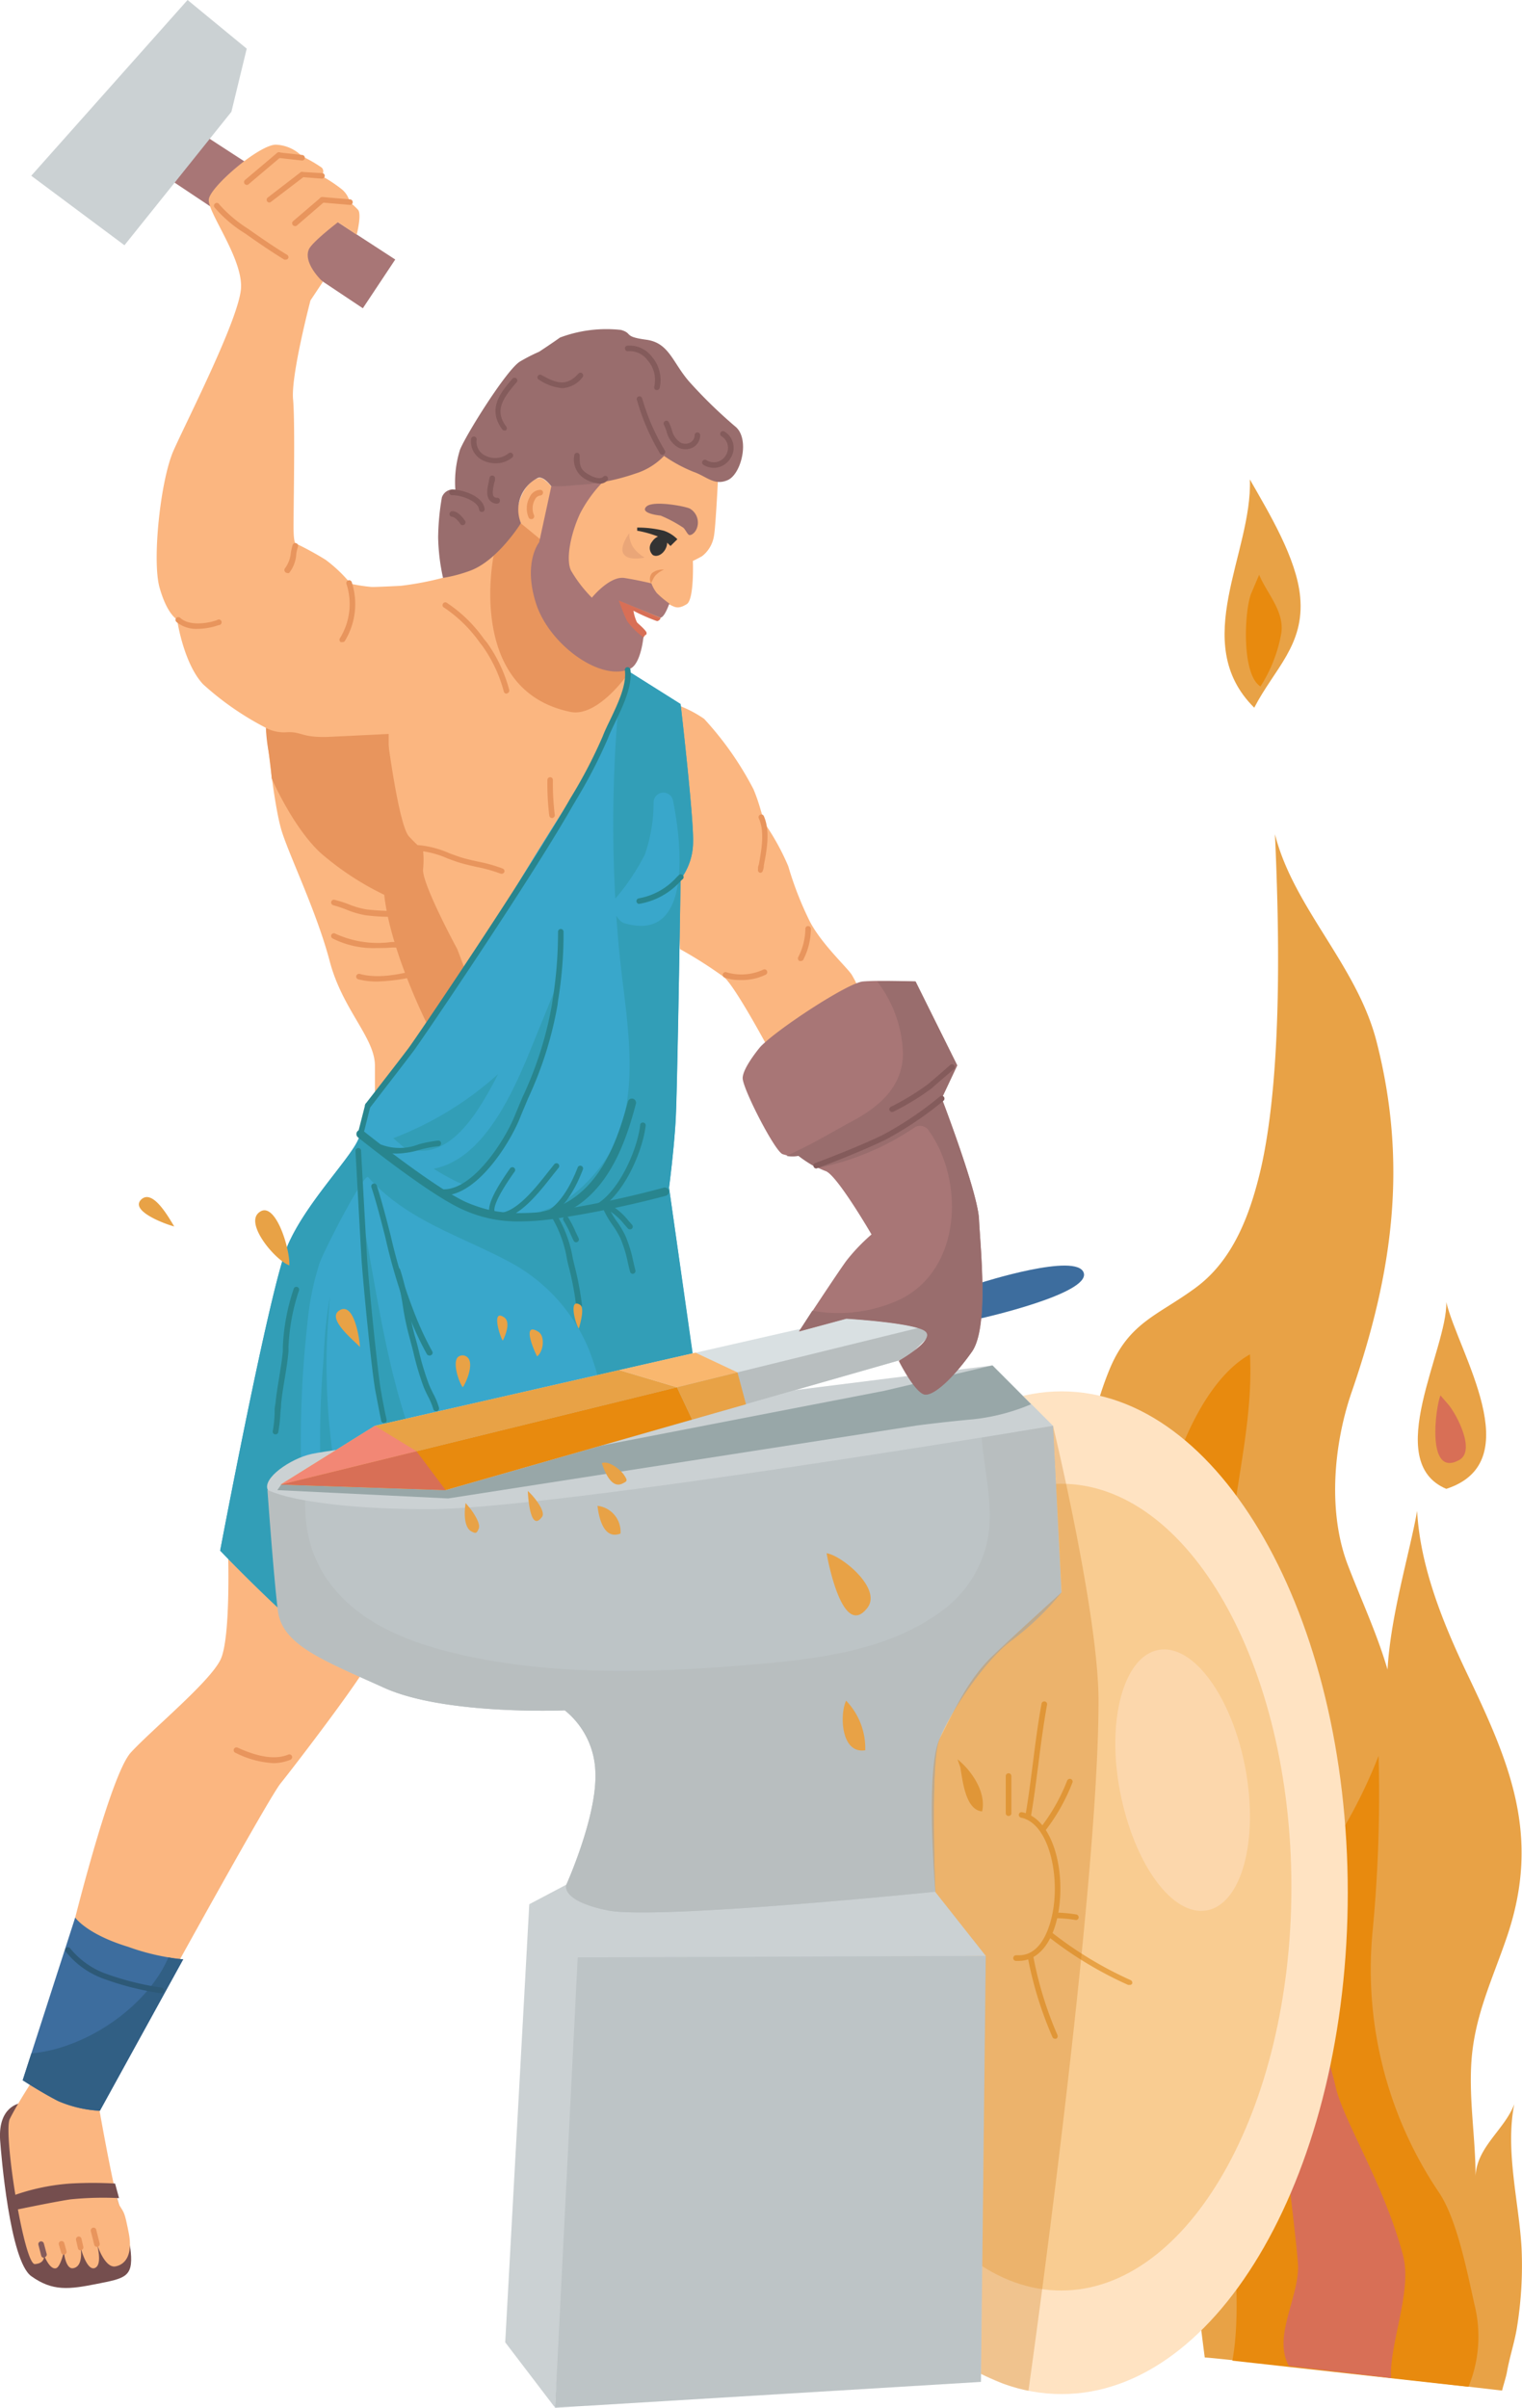 <svg xmlns="http://www.w3.org/2000/svg" viewBox="0 0 146.14 231.11"><defs><style>.cls-1{fill:#e8a246}.cls-2{fill:#e88a0e}.cls-3{fill:#d86f56}.cls-5{fill:#f9cc91}.cls-6{fill:#3d6d9e}.cls-7{fill:#754e4e}.cls-8{fill:#a87676}.cls-9{fill:#fbb680}.cls-10{fill:#cbd1d3}.cls-13{fill:#e8955d}.cls-14{fill:#996d6d}.cls-15{fill:#333}.cls-17{fill:#329eb7}.cls-19{fill:#b8bebf}.cls-23{fill:#28858e}.cls-25{fill:#845b5b}</style></defs><g id="Слой_2" data-name="Слой 2"><g id="Layer_1" data-name="Layer 1"><path class="cls-1" d="M146.1 215.84c-.23-4.38-1.6-9.4-.7-13.87-.94 2.46-3.58 4.09-3.72 6.89 0-3.57-.62-7.13-.41-10.77.26-4.51 2-8 3.43-12.2 3.28-9.67.3-16.6-3.83-25.24-2.3-4.82-4.51-10.25-4.8-15.62-.72 4.07-2.55 10-2.84 15.23-1-3.42-2.54-6.73-3.76-9.9-2-5.08-1.44-11.61.29-16.67 4-11.56 5.42-22 2.41-33.73-1.88-7.32-7.95-12.79-9.75-19.88.33 7.48.84 22.34-1.33 32-1 4.32-2.6 8.79-6.24 11.49s-6.44 3.31-8.33 7.91c-3.31 8.1-2.71 16.44-1.48 24.91 1.81 12.52 4.16 25 6.43 37.43 1.94 10.66 2.79 21.7 4.21 32.47.4-.07 28.55 3.17 28.55 3.17.09-.42.36-1.22.46-1.75.26-1.5.78-3 1-4.52a37 37 0 0 0 .41-7.35"/><path class="cls-1" d="M138.87 142.91c8-2.59 1.16-13.09 0-17.92.13 4.46-6.22 15.3 0 17.92m-18.44-74.98c1.93-3.73 4.84-6 4.41-10.64-.34-3.7-3-8.06-4.83-11.27.26 7.07-5.87 15.67.42 21.91"/><path class="cls-2" d="M141 229.1a12.63 12.63 0 0 0 .58-7.88c-.73-3.27-1.71-8.29-3.45-10.83a38.24 38.24 0 0 1-6.35-24.86 138 138 0 0 0 .59-17 48.5 48.5 0 0 1-5.56 10.34c-1.27-4.65-5-8.51-6.22-13.09-1.07-3.83-2.51-8.5-2.66-12.52-.3-7.72 2.5-15.46 2.09-23.26-5.27 2.95-8.36 12.73-9 18.3a79.7 79.7 0 0 0 1.18 23.17 381 381 0 0 1 5.85 39.43c.46 4.61 1.13 11.11.28 15.69Z"/><path class="cls-3" d="M133.57 228.26c-.2-3.28 2.07-8.32 1.14-11.81-1.87-7-5.88-13.14-6.5-16.3-.36-1.79-6-20.77-7.41-21.79-.83 2.22 3.84 36.74 3.84 39.23 0 3.14-2.42 6.7-.89 9.51Zm5.51-93.43c.77.92 2.67 4.46 1 5.33-3.17 1.7-2.22-5.19-1.77-6.22Z"/><path class="cls-2" d="M120.9 55.17c.77 1.84 2.43 3.49 2.13 5.6a14 14 0 0 1-2 5.12c-1.86-1.16-1.54-7.35-.89-8.93Z"/><path d="M129.41 181.67c0 26.58-12.3 48.13-27.48 48.13s-27.47-21.55-27.47-48.13 12.3-48.12 27.47-48.12 27.48 21.55 27.48 48.12" style="fill:#ffe3c2"/><path class="cls-5" d="M124 181.14c0 21.38-9.9 38.72-22.11 38.72s-22.1-17.34-22.1-38.72 9.89-38.72 22.1-38.72S124 159.76 124 181.14"/><path class="cls-6" d="M94.21 126.54s10.48-2.35 9.85-4.36-9.85.94-9.85.94Z"/><path class="cls-7" d="M12.56 216.19c-.21-2.39-3.56-12-3.56-12l-7.12-2.29s-2.07.3-1.87 3.5C.1 206.71.94 217 3 218.48s3.64 1.27 6.31.74 3.47-.65 3.25-3.03"/><path class="cls-8" d="m20.05 13.27 17.9 11.64-3.11 4.68-18.09-12.07z"/><path class="cls-9" d="M49.51 49.8s-1.51 3.57-4.13 4.75a29.4 29.4 0 0 1-6.9 1.68s-2.27.12-2.81.11a16 16 0 0 1-2-.31 13.4 13.4 0 0 0-2.41-2.3 30 30 0 0 0-2.83-1.55s-.21.12-.24-1.24.17-10.32-.05-12.61 1.67-9.49 1.67-9.49L31 27.05s-1.91-1.74-1.35-3.1c.29-.7 2.8-2.62 2.8-2.62l1.8 1.2s.51-2 .12-2.4a6 6 0 0 0-.79-.72 2.2 2.2 0 0 0-.81-1.28 14 14 0 0 0-1.88-1.24s.33-.47 0-.8A13 13 0 0 0 29 15a3.73 3.73 0 0 0-2.48-1.11c-1.54-.07-6.32 4-6.47 5.24s3.26 5.63 3.09 8.53-5.2 12.71-6.47 15.57-2.08 10.58-1.35 13.17S17 59.46 17 59.46s.6 4.17 2.49 6.21a28 28 0 0 0 6.06 4.2s.7 7.44 1.53 10 3.36 7.76 4.58 12.4S36 99.61 36 102.29v5.24s14.23-21.45 18.56-26.65 5.9-16.36 5.9-16.36l-3.41-1.42L52.48 52Zm14.6 17.58a11.3 11.3 0 0 1 3.5 1.62 31 31 0 0 1 4.74 6.76c.69 1.65.76 2.54 1.21 3.47a23 23 0 0 1 2.13 3.92 32.3 32.3 0 0 0 2.08 5.32c1.11 2.12 3.49 4.32 4 5.07a12 12 0 0 1 .84 1.72l-8.93 5.19s-3.08-5.74-4.15-6.65a41 41 0 0 0-4.24-2.7Zm-42.23 80.84s.34 8.93-.71 11.09-6.59 6.71-8.61 8.91-5.73 17.4-5.73 17.4a25 25 0 0 0 4.65 3.38 27.4 27.4 0 0 0 4.64 1.17s9.69-17.6 10.83-19 8.5-11 8.5-11.84-13.57-11.11-13.57-11.11M3.42 199.25s-1.74 2.63-2.48 4.14c-.65 1.34 1.37 14 2.41 13.93s.87-.87.87-.87.54 1.44 1.16 1.27c.42-.11.75-1.58.75-1.58s.16 1.67.87 1.58c1.07-.14.74-2 .74-2s.58 2.28 1.36 1.98.21-2.29.21-2.29.74 2.34 1.79 2.13 1.65-1.27 1.25-3.27-.43-1.84-.87-2.57-1.92-9.09-1.92-9.09Z"/><path class="cls-6" d="M7.22 184.06s1.08 1.59 5.09 2.81a21.8 21.8 0 0 0 5.28 1.2l-8 14.54a11.6 11.6 0 0 1-4-.93c-1.6-.82-3.41-2-3.41-2Z"/><path class="cls-10" d="M3 16.87 18.01 0l5.68 4.67-1.47 6.06-10.27 12.81z"/><path d="M64.24 114s.47-3.57.63-6.49.48-23.11.48-23.11a6 6 0 0 0 1.2-3.61c.06-2.34-1.2-13.21-1.2-13.21l-4.89-3.08s-2.11 6.78-3.41 8.72-7.26 11.18-10.43 16.96-11.3 15.94-11.3 15.94a9.6 9.6 0 0 1-.94 3.3c-.88 1.94-5.12 6.21-6.8 10.23s-6.44 29.19-6.44 29.19 11.06 11.57 13.76 11.55 32.33-25.19 32.33-25.19Z" style="fill:#39a7cb"/><path class="cls-7" d="M11.05 209.59a38 38 0 0 0-4.29 0 20.5 20.5 0 0 0-5.94 1.32l.28 1.29s4-.84 5.66-1.09a31 31 0 0 1 4.67-.12Z"/><path d="M16.17 187.88c-2 4.67-7.8 8.73-13.16 9.22l-.83 2.57s1.81 1.19 3.41 2a11.6 11.6 0 0 0 4 .93l8-14.54a8 8 0 0 1-1.42-.18" style="fill:#315f84"/><path class="cls-13" d="M37.23 71s1.07 8.28 2.05 9.3a19 19 0 0 0 1.34 1.3 8.5 8.5 0 0 1 0 1.85c-.09 1.43 3.29 7.66 3.29 7.66l.83 2.19-3.63 5.2s-3.71-7.28-4.24-12.83.36-14.67.36-14.67"/><path class="cls-13" d="M31.79 70.72c-2.8.14-2.76-.49-4.17-.44a3.8 3.8 0 0 1-2.09-.41 17 17 0 0 0 .25 2.23c.22 1.25.31 2.62.31 2.62s2 4.65 4.68 7.14a27.5 27.5 0 0 0 6.55 4.23V70.45Z"/><path class="cls-9" d="M68.94 46s-2.66-4-6.88-5.15-9.14 5.84-9.14 5.84a2.9 2.9 0 0 0-.81-.74c-.55-.35-2 .69-2.36 2.69s2.11 3.56 2.11 3.56-.42 1.52-.65 2.87 0 2.57 3.12 6.51 6.11 2.35 6.6 1.66a1.76 1.76 0 0 0 .32-1.36s.22 0 .34-.3.1-.19.1-.19a1.3 1.3 0 0 1 .36-.52c.24-.2-.72-.8-1-1.29a2.5 2.5 0 0 1-.26-1 14 14 0 0 0 2.34.94c.31 0 1.08-1.53 1.08-1.53l.37.18c.31.14.63.27 1.36-.18s.59-4.15.59-4.15.42-.19.89-.46a3.06 3.06 0 0 0 1.13-1.92c.16-.78.39-5.46.39-5.46"/><path class="cls-13" d="M55.76 62.12 52.16 52 50 50.22s-.81 1.15-1.26 1.71a19 19 0 0 1-1.34 1.4s-2.68 12.92 7.36 15c2.71.57 5.68-3.84 5.68-3.84Z"/><path class="cls-3" d="m63.43 59.32-4.24-1.81s.51 1.17.86 2.05a4.75 4.75 0 0 0 1.68 1.7s.14-.22.19-.28.16 0 .16-.22-.72-.83-.91-1a4.3 4.3 0 0 1-.35-1.14 17 17 0 0 0 2.27 1 .42.42 0 0 0 .34-.3"/><path class="cls-8" d="M58.32 45.84a12.7 12.7 0 0 0-2.6 3.41c-.89 1.87-1.43 4.41-.89 5.52a13 13 0 0 0 2 2.6s1.71-2.12 3.14-1.89 2.58.52 2.58.52a3.4 3.4 0 0 0 .52.93 9.4 9.4 0 0 0 1.2 1s-.51 1.49-.91 1.34c-1-.41-3.95-1.63-3.95-1.63s.51 1.42.82 2a7.2 7.2 0 0 0 1.55 1.53s-.24 2.51-1.24 3c-2.79 1.36-7.8-2.28-9.07-6.24s.3-5.88.3-5.88l1.18-5.43Z"/><path class="cls-13" d="M62.62 55a.85.85 0 0 0-.1 1 4.3 4.3 0 0 1 .33-.66 2.3 2.3 0 0 1 .91-.66 1.6 1.6 0 0 0-1.14.32"/><path class="cls-14" d="M66.26 48.83c-.4-.23-3.57-.83-4.2-.2s1.14.84 1.37.86a12.6 12.6 0 0 1 2.19 1.17c.22.22.38.62.55.69s.72-.21.83-1a1.56 1.56 0 0 0-.74-1.52"/><path class="cls-15" d="m64.38 52.41.66-.65a3.3 3.3 0 0 0-1.31-.82 10.3 10.3 0 0 0-2.55-.3v.3a10.6 10.6 0 0 1 2.32.69 7.6 7.6 0 0 1 .88.78"/><path class="cls-15" d="M62.61 52a.92.92 0 0 0 .07 1.27c.35.22.87 0 1.17-.49s.27-1.06-.07-1.27-.87.03-1.17.49"/><path d="M61 52.79a2.34 2.34 0 0 1-.58-1.6s-1 1.31-.53 2 2 .33 2 .33a4 4 0 0 1-.89-.73" style="fill:#eaa678"/><path class="cls-17" d="M37.76 109.25c.49.43 1 .86 1.5 1.26a1 1 0 0 1 .62-.1c2.83.45 5-2.29 6.32-4.4a33 33 0 0 0 1.62-2.91 32 32 0 0 1-10.06 6.15"/><path class="cls-17" d="M44.87 113.53c4.48-3.37 6.51-9 7.73-14.25.4-1.67.71-3.36 1-5.06l-2.19 5.39c-1.73 4.24-4.59 11.59-9.77 12.57a22 22 0 0 0 2.36 1.31l.62.27a1.2 1.2 0 0 1 .25-.23m-5 25.3c-2.7-7.05-3.66-14.58-5.07-22 .5 12.92 1.74 26.77 9.83 36.87 1.11-.87 2.27-1.78 3.44-2.72a31.5 31.5 0 0 1-8.2-12.15m-8.79-8.54a92 92 0 0 0-.27 11.64 47.7 47.7 0 0 0 5.25 18c.55-.3 1.23-.75 2-1.3-3.37-5.14-5-11.45-5.88-17.47a64 64 0 0 1-.83-10.25c0-2.14.16-4.28.32-6.41a43 43 0 0 0-.59 5.79"/><path class="cls-17" d="M64.24 114s.47-3.57.64-6.49.47-23.11.47-23.11a6 6 0 0 0 1.2-3.61c.06-2.34-1.2-13.21-1.2-13.21l-4.89-3.08S60 66 59.38 67.75a130 130 0 0 0-.3 18.5A21 21 0 0 0 61.93 82a15.5 15.5 0 0 0 .83-5 .94.94 0 0 1 1.84-.25c.78 3.71 2.1 13.94-4.72 11.84-.35-.11-.67-.66-.7-.68q.15 2.25.39 4.47c.67 6.25 2.29 14-1.82 19.48-1.65 2.14-3.85 4.14-6.65 4.6a12.64 12.64 0 0 1-7.41-1.08 31 31 0 0 1-9.07-6.52c-.07.18-.15.37-.24.56-.88 1.94-5.12 6.21-6.8 10.23s-6.44 29.19-6.44 29.19 9.36 9.79 13 11.34a47.15 47.15 0 0 1-5.24-20.08 101 101 0 0 1 .61-13 26.7 26.7 0 0 1 1.18-5.87c.42-1.19 4.26-8.7 4.66-8.24 3.7 4.17 8.86 5.61 13.61 8.16a16.77 16.77 0 0 1 7.6 8.42 34.4 34.4 0 0 1 2.22 12.77c4.85-4 8.49-7.12 8.49-7.12Z"/><path class="cls-10" d="m55.16 180.49-4.34 2.29 4.65 5.27 39.19-.31-5.63-7.12-31.62 1.85zm40.16-49.43s-61.39 7.61-65.4 8.5c-2 .43-4.81 2.35-4.19 3.49 3 5.65 18.9 2.25 25.85 1.89s49.53-8.08 49.53-8.08Z"/><path class="cls-10" d="m53.3 231.11-4.79-6.28 2.31-42.05 5.15 5.1z"/><path d="m55.47 187.88 39.19-.14-.47 40.89-40.89 2.48zm45.64-51.02s-47.93 8-59.89 8-15.49-1.82-15.49-1.82.59 8.27 1 11.57S31 159.34 36.87 162s17.36 2.17 17.36 2.17a7.87 7.87 0 0 1 2.94 6.13c.11 4.17-2.79 10.6-2.79 10.6s-.66 1.52 3.95 2.47 31.48-1.79 31.48-1.79-.49-12.21.35-14.52 4.24-7.59 7-9.62a26.5 26.5 0 0 0 4.75-4.58Z" style="fill:#bdc4c6"/><path class="cls-19" d="M101.11 136.86 94.26 138c.25 3.14 1.09 6.25.64 9.4a11.25 11.25 0 0 1-4.84 7.49c-5 3.55-11.61 4.36-17.59 4.87-9.16.77-18.77 1.14-27.81-.84-4.27-.94-8.91-2.49-12-5.78a12.06 12.06 0 0 1-3-5.45 15.2 15.2 0 0 1-.36-3.66 15 15 0 0 1-3.62-1s.59 8.27 1 11.57 4.32 4.74 10.19 7.4 17.36 2.17 17.36 2.17a7.87 7.87 0 0 1 2.94 6.13c.11 4.17-2.79 10.6-2.79 10.6s-.66 1.52 3.95 2.47 31.48-1.79 31.48-1.79-.49-12.21.35-14.52 4.24-7.59 7-9.62a26.5 26.5 0 0 0 4.75-4.58Z"/><path d="m27 142.5-.37.53 16.4.8 45-7s2.49-.33 5.44-.6a19.6 19.6 0 0 0 5.53-1.44l-3.72-3.73-10.38 2.44-29.9 5.79Z" style="fill:#98a7a8"/><path style="fill:#d9e0e2" d="M81.28 126.54 36 136.86l-9.05 5.64 15.84.53 44.27-12.66 3.53-3.5z"/><path class="cls-19" d="m26.95 142.5 15.84.53 44.27-12.66 3.53-3.5z"/><path class="cls-8" d="M94 117c-.14-2.62-3.58-11.57-3.58-11.57l1.49-3.17-4-8.05s-3.61-.13-5.06 0-8.27 4.6-9.85 6.28c0 0-1.69 2-1.69 3s3.07 7 3.83 7.29a3.2 3.2 0 0 0 1.52.14 10.1 10.1 0 0 0 2.59 1.48c1.07.3 4.43 6.09 4.43 6.09a18 18 0 0 0-2.4 2.51c-.84 1.13-4.55 6.79-4.55 6.79l4.55-1.23s6.65.39 7.6 1.23-2.56 2.82-2.56 2.82 1.61 3.22 2.56 3.24 2.79-1.76 4.45-4.11.79-10.09.67-12.74"/><path class="cls-14" d="M94 117c-.14-2.62-3.58-11.57-3.58-11.57l1.49-3.17-4-8.05s-2-.07-3.68 0a11.9 11.9 0 0 1 2.47 6.88c0 3.15-2.2 5.09-4.8 6.49-1.67.9-3.31 1.89-5 2.71-.43.21-.9.45-1.4.66a3.3 3.3 0 0 0 1.17 0 13 13 0 0 0 1.76 1.14.6.6 0 0 1 .19 0 25.5 25.5 0 0 0 9.27-3.92 1 1 0 0 1 1.28.34c3.46 4.84 3.14 13.27-2.67 16.18a14 14 0 0 1-8.5 1.12l-1.29 2 4.55-1.23s6.65.39 7.6 1.23-2.56 2.82-2.56 2.82 1.61 3.22 2.56 3.24 2.79-1.76 4.45-4.11.81-10.11.69-12.76"/><path d="M119.58 169.75c1.29 6.9-.36 13-3.69 13.62s-7-4.48-8.34-11.38.36-13 3.68-13.62 7.06 4.48 8.35 11.38" style="fill:#fcd7ac"/><path class="cls-5" d="M110.79 151.87c1.06 1.8 1.22 3.67.35 4.18s-2.42-.53-3.48-2.33-1.22-3.66-.36-4.17 2.43.53 3.49 2.32"/><path class="cls-23" d="M49.91 117.24a12.6 12.6 0 0 1-5.32-1.07c-3.17-1.33-9.93-6.77-10.22-7a.41.41 0 0 1-.06-.57.4.4 0 0 1 .56-.06c.07.06 7 5.6 10 6.9 2.41 1 4.3 1.21 8.1.81A94 94 0 0 0 63.73 114a.4.4 0 0 1 .49.29.41.41 0 0 1-.29.49 98 98 0 0 1-10.84 2.23c-1.22.16-2.26.23-3.18.23"/><path class="cls-23" d="M52.11 117.1a.4.4 0 0 1-.39-.32.4.4 0 0 1 .31-.47c5.15-1.11 7.11-6.21 8.25-10.54a.4.4 0 1 1 .77.21c-1.19 4.54-3.27 9.92-8.86 11.11Zm-9.49-2.4a.28.28 0 0 1-.27-.27.28.28 0 0 1 .27-.27c2.81 0 5.8-4.61 6.78-7 .26-.63.52-1.26.79-1.89A35 35 0 0 0 53 96.4l.07-.48a40.5 40.5 0 0 0 .51-6.48.27.27 0 0 1 .26-.27.27.27 0 0 1 .27.26 39 39 0 0 1-.52 6.57l-.06.48a35.6 35.6 0 0 1-2.85 9c-.26.63-.53 1.26-.78 1.89-.92 2.28-4 7.31-7.27 7.38Z"/><path class="cls-23" d="M52.51 116.87a.27.27 0 0 1-.13-.5c1.21-.68 2.25-2.14 3.09-4.31a.26.26 0 0 1 .35-.15.27.27 0 0 1 .15.34c-.88 2.3-2 3.84-3.33 4.59a.3.3 0 0 1-.13.03m-14.4-6.14a3.9 3.9 0 0 1-1.61-.33.27.27 0 1 1 .22-.49 5 5 0 0 0 3.48-.07 12 12 0 0 1 1.87-.36.26.26 0 0 1 .28.25.27.27 0 0 1-.24.29 10.5 10.5 0 0 0-1.78.34 8.7 8.7 0 0 1-2.22.37m18.95 5.54a.26.26 0 0 1-.25-.17.27.27 0 0 1 .14-.35c2.31-1 4.25-5.3 4.52-7.77a.25.25 0 0 1 .29-.23.26.26 0 0 1 .24.25c-.29 2.65-2.33 7.17-4.84 8.21Zm4.27-29.51a.27.27 0 0 1 0-.53A6.4 6.4 0 0 0 65 84.17l.15-.14a.27.27 0 1 1 .36.39l-.15.14a6.87 6.87 0 0 1-4 2.2ZM47.87 117a.89.89 0 0 1-.77-.33c-.44-.64.15-2.07 1.85-4.48a.27.27 0 1 1 .44.3c-2.12 3-2 3.73-1.85 3.87s.4.15.84 0c1.52-.39 3.17-2.49 4.26-3.88l.6-.75a.28.28 0 0 1 .38 0 .27.27 0 0 1 0 .38l-.59.74c-1.2 1.53-2.86 3.63-4.55 4.06a2.7 2.7 0 0 1-.61.09m-11.01 19.59a.26.26 0 0 1-.26-.21s-.2-1-.55-2.83-1.21-10.55-1.35-12.89-.56-10.1-.57-10.18a.27.27 0 0 1 .25-.28.26.26 0 0 1 .29.25c0 .08.43 7.82.57 10.18s1 10.92 1.33 12.82.55 2.81.55 2.82a.26.26 0 0 1-.21.31Zm-1.54-30.2a.28.28 0 0 1-.22-.44s3.27-4.2 4.13-5.35S50.4 84.19 54.42 77.23l.38-.66a47 47 0 0 0 3.07-5.89c.18-.47.43-1 .7-1.55.75-1.58 1.61-3.37 1.43-4.79a.26.26 0 0 1 .23-.3.28.28 0 0 1 .3.23c.2 1.58-.69 3.45-1.48 5.09-.26.55-.51 1.07-.68 1.52a49 49 0 0 1-3.11 6l-.38.65c-4 7-14.41 22.35-15.22 23.42s-4.1 5.33-4.13 5.37a.3.3 0 0 1-.21.07"/><path class="cls-23" d="M34.62 109.12h-.06a.28.28 0 0 1-.2-.33l.7-2.74a.26.26 0 0 1 .32-.19.26.26 0 0 1 .19.32l-.69 2.74a.27.27 0 0 1-.26.2m7.24 26.34a.26.26 0 0 1-.25-.2 7 7 0 0 0-.55-1.3c-.13-.26-.26-.53-.37-.8a27 27 0 0 1-1-3.37c-.13-.51-.26-1-.4-1.53a25 25 0 0 1-.6-2.85 21.4 21.4 0 0 0-.78-3.41.27.27 0 0 1 .5-.18 21 21 0 0 1 .81 3.5 26 26 0 0 0 .58 2.8c.15.5.28 1 .41 1.53a26 26 0 0 0 1 3.3c.11.26.24.52.36.77a6.8 6.8 0 0 1 .58 1.4.27.27 0 0 1-.19.33Zm-15.41 2.22h-.05a.26.26 0 0 1-.21-.31 12 12 0 0 0 .18-1.72c0-.31 0-.62.08-.93.08-.84.22-1.67.35-2.48s.28-1.7.36-2.56v-.46a20 20 0 0 1 1.05-5.54.26.26 0 0 1 .35-.14.26.26 0 0 1 .14.35 19.7 19.7 0 0 0-1 5.38v.46c-.08.88-.22 1.75-.36 2.59s-.27 1.63-.35 2.45c0 .3-.05.61-.07.91a14 14 0 0 1-.2 1.79.26.26 0 0 1-.27.21"/><path class="cls-23" d="M41.24 130.11A.28.28 0 0 1 41 130a29 29 0 0 1-1.57-3.31l-.12-.28a54 54 0 0 1-2.31-7.64c-.43-1.68-.83-3.26-1.33-4.79a.27.27 0 1 1 .51-.17c.5 1.55.93 3.22 1.34 4.83a52 52 0 0 0 2.33 7.54l.11.28a30 30 0 0 0 1.54 3.25.25.25 0 0 1-.1.36.2.2 0 0 1-.16.04m19.51-7.84a.26.26 0 0 1-.25-.2c-.08-.3-.15-.6-.22-.9a12 12 0 0 0-.71-2.31 8.6 8.6 0 0 0-.77-1.29 9 9 0 0 1-.88-1.53.26.26 0 0 1 .15-.34.27.27 0 0 1 .35.14 7.4 7.4 0 0 0 .83 1.43 9.3 9.3 0 0 1 .81 1.37 13 13 0 0 1 .74 2.41c.07.29.13.59.21.88a.27.27 0 0 1-.19.33Z"/><path class="cls-23" d="M60.49 118a.28.28 0 0 1-.2-.08l-.35-.4a5.8 5.8 0 0 0-1.63-1.42.27.27 0 0 1 .25-.47 6.1 6.1 0 0 1 1.78 1.54l.34.38a.27.27 0 0 1 0 .38.26.26 0 0 1-.19.07m-4.9 7.57a.27.27 0 0 1-.27-.24 28 28 0 0 0-.73-3.82c-.05-.19-.09-.39-.14-.59a11.6 11.6 0 0 0-1.48-4.1.27.27 0 1 1 .42-.33A11.9 11.9 0 0 1 55 120.8c.05.2.1.4.14.59a29 29 0 0 1 .74 3.88.27.27 0 0 1-.24.3Zm-.27-6.33a.25.25 0 0 1-.24-.15c-.1-.2-.2-.41-.29-.62a10 10 0 0 0-.68-1.31.27.27 0 0 1 .08-.37.26.26 0 0 1 .37.08 9.5 9.5 0 0 1 .71 1.38c.1.2.19.41.29.6a.27.27 0 0 1-.12.36.3.3 0 0 1-.12.03"/><path d="M15.49 191.33a27.6 27.6 0 0 1-5.66-1.44 8.2 8.2 0 0 1-3.55-2.6.27.27 0 0 1 .44-.3 7.9 7.9 0 0 0 3.28 2.4 27.2 27.2 0 0 0 5.54 1.4.27.27 0 0 1 .22.31.26.26 0 0 1-.27.23" style="fill:#2d5977"/><path class="cls-13" d="m29 15.41-2.24-.25a.26.26 0 0 1-.24-.29.28.28 0 0 1 .3-.24l2.23.25a.27.27 0 0 1 0 .53Z"/><path class="cls-13" d="M23.69 17.75a.27.27 0 0 1-.17-.47l3.07-2.59a.27.27 0 0 1 .38 0 .26.26 0 0 1 0 .37l-3.06 2.59a.28.28 0 0 1-.22.1m7.23-.6L29 17a.27.27 0 0 1-.25-.29.28.28 0 0 1 .25-.21l1.93.12a.26.26 0 0 1 .25.28.27.27 0 0 1-.26.25"/><path class="cls-13" d="M25.87 19.44a.25.25 0 0 1-.21-.1.27.27 0 0 1 .05-.38l3.12-2.4a.27.27 0 0 1 .38.05.26.26 0 0 1-.05.37L26 19.39a.24.24 0 0 1-.13.05m7.74.23-2.69-.23a.26.26 0 0 1-.24-.29.26.26 0 0 1 .29-.24l2.68.23a.27.27 0 0 1 0 .53Z"/><path class="cls-13" d="M28.32 21.7a.27.27 0 0 1-.18-.47L30.75 19a.27.27 0 0 1 .35.41l-2.61 2.25a.23.23 0 0 1-.17.04m-.89 3.22a.3.3 0 0 1-.13 0s-1.36-.8-3.76-2.51a12.3 12.3 0 0 1-2.93-2.49.27.27 0 1 1 .45-.29 13 13 0 0 0 2.79 2.35c2.38 1.69 3.7 2.47 3.72 2.48a.26.26 0 0 1 .09.36.27.27 0 0 1-.23.1M27.58 55a.25.25 0 0 1-.2-.1.27.27 0 0 1 0-.37 3 3 0 0 0 .55-1.5 7 7 0 0 1 .17-.73.27.27 0 0 1 .34-.16.27.27 0 0 1 .17.34 4.6 4.6 0 0 0-.16.66 3.24 3.24 0 0 1-.69 1.86.24.24 0 0 1-.18 0M19 60.36a3 3 0 0 1-2.07-.67.27.27 0 0 1 0-.38.28.28 0 0 1 .38 0c.83.78 2.57.56 3.53.21A.27.27 0 1 1 21 60a6.3 6.3 0 0 1-2 .36m13.86 1.27a.3.3 0 0 1-.15 0 .27.27 0 0 1-.07-.37 6.22 6.22 0 0 0 .63-5.2.27.27 0 1 1 .52-.13 6.79 6.79 0 0 1-.7 5.63.3.3 0 0 1-.23.07m15.33 22.24h-.1a14 14 0 0 0-2.3-.65c-.54-.12-1.11-.25-1.64-.41-.34-.1-.73-.25-1.15-.4a9 9 0 0 0-2.82-.75.28.28 0 0 1-.28-.26.28.28 0 0 1 .27-.28 9.4 9.4 0 0 1 3 .79c.41.15.79.29 1.11.39.52.16 1.07.28 1.61.4a14.6 14.6 0 0 1 2.38.67.27.27 0 0 1 .15.35.3.3 0 0 1-.23.15M53 78.52a.27.27 0 0 1-.26-.23 25 25 0 0 1-.18-3.42.27.27 0 0 1 .26-.27.27.27 0 0 1 .27.27 24 24 0 0 0 .18 3.35.28.28 0 0 1-.23.3Zm-4.36-11.94a.27.27 0 0 1-.26-.18 13.5 13.5 0 0 0-2.06-4.4l-.25-.32a13.3 13.3 0 0 0-3.43-3.36.25.25 0 0 1-.12-.35.26.26 0 0 1 .35-.13 13.4 13.4 0 0 1 3.61 3.51l.26.31a14 14 0 0 1 2.15 4.54.27.27 0 0 1-.17.34Zm28.24 25.66a.3.3 0 0 1-.12 0 .28.28 0 0 1-.12-.36 6.1 6.1 0 0 0 .69-2.71.26.26 0 0 1 .25-.28.27.27 0 0 1 .28.25 6.6 6.6 0 0 1-.74 3 .27.27 0 0 1-.24.1M73 83.78a.26.26 0 0 1-.22-.31c0-.15 0-.31.08-.48.26-1.42.58-3.18 0-4.44a.26.26 0 0 1 .13-.35.26.26 0 0 1 .35.13c.63 1.41.29 3.26 0 4.75q0 .25-.09.48a.27.27 0 0 1-.25.22m-1.89 10.29a4.4 4.4 0 0 1-1.55-.24.27.27 0 0 1 .21-.5 5 5 0 0 0 3.5-.25.26.26 0 0 1 .36.09.27.27 0 0 1-.08.37 5.16 5.16 0 0 1-2.44.53M51 49.83a.28.28 0 0 1-.23-.13 2.23 2.23 0 0 1 .1-2 1.14 1.14 0 0 1 1-.68.26.26 0 0 1 .27.26.28.28 0 0 1-.26.28.66.66 0 0 0-.52.4 1.7 1.7 0 0 0-.1 1.46.28.28 0 0 1-.09.37.27.27 0 0 1-.17.04M37.84 88a20 20 0 0 1-2.67-.14 8.5 8.5 0 0 1-1.84-.52 11 11 0 0 0-1.33-.45.28.28 0 0 1-.2-.32.26.26 0 0 1 .32-.2 11 11 0 0 1 1.39.44 7.8 7.8 0 0 0 1.74.49 22.5 22.5 0 0 0 3.08.13h.42a.27.27 0 0 1 0 .53h-.91Zm-1.72 3a8.66 8.66 0 0 1-4.18-.92.27.27 0 0 1-.12-.36.27.27 0 0 1 .36-.11 9.75 9.75 0 0 0 5.41.81c.67 0 1.36-.06 2.1 0a.27.27 0 1 1 0 .53h-2.05c-.53.05-1.02.05-1.52.05m.15 3.21A7 7 0 0 1 34.4 94a.27.27 0 0 1-.19-.33.28.28 0 0 1 .33-.19c1.86.52 4.06 0 6.14-.53a.27.27 0 0 1 .14.52 18.3 18.3 0 0 1-4.55.74m-10.01 75.03a9.2 9.2 0 0 1-3.66-1 .27.27 0 0 1-.14-.36.28.28 0 0 1 .36-.13c2.06.94 3.65 1.16 4.86.67a.26.26 0 0 1 .35.14.27.27 0 0 1-.14.35 4.4 4.4 0 0 1-1.63.33M9.31 215.67a.27.27 0 0 1-.26-.2l-.33-1.31a.28.28 0 0 1 .2-.33.26.26 0 0 1 .32.2l.33 1.31a.28.28 0 0 1-.2.33Zm-1.57.33a.25.25 0 0 1-.26-.21L7.3 215a.28.28 0 0 1 .2-.32.27.27 0 0 1 .32.2l.18.78a.27.27 0 0 1-.2.32Zm-1.61.41a.27.27 0 0 1-.26-.2l-.22-.77a.26.26 0 0 1 .19-.32.27.27 0 0 1 .33.18l.21.77a.27.27 0 0 1-.18.33Z"/><path class="cls-25" d="M4.22 216.72a.27.27 0 0 1-.26-.2l-.27-1.05a.26.26 0 0 1 .19-.32.27.27 0 0 1 .33.19l.27 1a.26.26 0 0 1-.2.32Zm74.15-104.56a.28.28 0 0 1-.25-.18.26.26 0 0 1 .16-.34s3.94-1.46 6.5-2.71a33 33 0 0 0 5.45-3.67.27.27 0 0 1 .38 0 .28.28 0 0 1 0 .38 33 33 0 0 1-5.61 3.77c-2.59 1.26-6.51 2.72-6.55 2.73Zm7.29-5.42a.27.27 0 0 1-.24-.14.26.26 0 0 1 .12-.36 24.4 24.4 0 0 0 3.56-2.17c1.18-1 2.12-1.83 2.13-1.84a.27.27 0 0 1 .37 0 .27.27 0 0 1 0 .38s-1 .85-2.14 1.85a24 24 0 0 1-3.66 2.24Z"/><path class="cls-14" d="M70.67 41a46 46 0 0 1-4.36-4.22c-1.72-1.88-2-3.87-4.25-4.17s-1.26-.6-2.43-.94a12.7 12.7 0 0 0-5.86.73c-.75.54-2 1.36-2 1.36a17 17 0 0 0-1.82.93c-1.26.72-5.15 6.94-5.78 8.47a10.4 10.4 0 0 0-.45 3.84 1.13 1.13 0 0 0-1.29.74 23.6 23.6 0 0 0-.36 3.86 19.6 19.6 0 0 0 .47 3.87 14 14 0 0 0 2.63-.7c2.66-1 4.85-4.56 4.85-4.56a3.4 3.4 0 0 1 1.56-4.3c.54-.34 1.34.75 1.34.75a13.4 13.4 0 0 0 2.37-.1 20.4 20.4 0 0 0 5.71-1.1 6.46 6.46 0 0 0 2.76-1.7 14.2 14.2 0 0 0 2.83 1.53c1.26.44 2 1.36 3.29.79s2.12-3.87.79-5.08"/><path class="cls-25" d="M63.61 43.66a.28.28 0 0 1-.23-.12 21 21 0 0 1-2.18-5l-.05-.15a.26.26 0 1 1 .5-.17l.05.15a20.6 20.6 0 0 0 2.13 4.86.27.27 0 0 1-.07.37.3.3 0 0 1-.15.06M54 37.26a4.7 4.7 0 0 1-2.21-.79A.26.26 0 1 1 52 36c1.5.86 2.46 1.07 3.55-.15a.26.26 0 0 1 .37 0 .28.28 0 0 1 0 .38A2.64 2.64 0 0 1 54 37.26m-5.56 4.06a.27.27 0 0 1-.22-.11c-1.48-2-.1-3.59 1-4.88a.27.27 0 0 1 .37 0 .27.27 0 0 1 0 .38c-1.3 1.51-2.13 2.69-1 4.21a.28.28 0 0 1 0 .38.3.3 0 0 1-.15.02m-.88 3.15a2.66 2.66 0 0 1-1.19-.28 2 2 0 0 1-1.14-2 .27.27 0 1 1 .53.05 1.47 1.47 0 0 0 .85 1.5 2.06 2.06 0 0 0 2.25-.25.27.27 0 0 1 .36.39 2.42 2.42 0 0 1-1.66.59m.21 3.87A.9.9 0 0 1 47 48c-.36-.45-.19-1.23-.06-1.79 0-.13.05-.25.06-.34a.26.26 0 0 1 .31-.22.26.26 0 0 1 .22.3c0 .1 0 .23-.07.38-.09.4-.24 1.08-.05 1.33a.39.39 0 0 0 .33.12.25.25 0 0 1 .26.27.27.27 0 0 1-.23.29m-1.47.8a.27.27 0 0 1-.3-.24c-.1-.8-1.7-1.37-2.54-1.37a.27.27 0 1 1 0-.53c1 0 2.92.63 3.07 1.84a.27.27 0 0 1-.23.3m-1.87 1.27a.27.27 0 0 1-.23-.12c-.21-.33-.56-.67-.8-.69a.25.25 0 0 1-.24-.28.27.27 0 0 1 .28-.25c.58 0 1.07.72 1.21.92a.26.26 0 0 1-.08.37.24.24 0 0 1-.14.05m18.64-12.97H63a.27.27 0 0 1-.18-.33 2.85 2.85 0 0 0-.64-2.53 2.15 2.15 0 0 0-1.88-.87.26.26 0 0 1-.29-.24.25.25 0 0 1 .23-.29 2.67 2.67 0 0 1 2.35 1.06 3.4 3.4 0 0 1 .75 3 .27.27 0 0 1-.27.2m5.47 7.47a2 2 0 0 1-1-.29.27.27 0 0 1-.09-.36.28.28 0 0 1 .37-.1 1.32 1.32 0 0 0 1.86-.44 1.31 1.31 0 0 0-.41-1.85.26.26 0 0 1-.07-.37.27.27 0 0 1 .37-.07 1.82 1.82 0 0 1 .56 2.57 1.9 1.9 0 0 1-1.59.91m-2.72-1.79a1.5 1.5 0 0 1-.74-.19A2.4 2.4 0 0 1 64 41.4a6 6 0 0 0-.25-.63.26.26 0 0 1 .12-.36.26.26 0 0 1 .35.12 5 5 0 0 1 .28.7 2 2 0 0 0 .81 1.23 1 1 0 0 0 1 0 .82.82 0 0 0 .39-.69.26.26 0 0 1 .27-.26.26.26 0 0 1 .26.27 1.33 1.33 0 0 1-.65 1.14 1.5 1.5 0 0 1-.76.2m-8.25 3.3a3.2 3.2 0 0 1-1.57-.56 2.14 2.14 0 0 1-.86-2.13.27.27 0 0 1 .26-.27.26.26 0 0 1 .26.26c0 .81 0 1.26.64 1.69s1.38.65 1.63.34a.27.27 0 0 1 .37 0 .26.26 0 0 1 0 .38.92.92 0 0 1-.73.29"/><path class="cls-1" d="M97.81 188.22h-.28a.27.27 0 0 1-.24-.29.27.27 0 0 1 .29-.25h.25c2.46 0 3.16-3.46 3.32-4.54.54-3.7-.61-8.17-3.11-8.67a.27.27 0 0 1-.21-.32.26.26 0 0 1 .31-.2c2.84.57 4.12 5.25 3.54 9.26-.46 3.13-1.92 5.01-3.87 5.01m-.97-13.91a.27.27 0 0 1-.27-.27v-3.56a.27.27 0 1 1 .54 0V174a.27.27 0 0 1-.27.31"/><path class="cls-1" d="M98.66 174.67a.27.27 0 0 1-.22-.3c.29-1.65.5-3.29.72-5 .24-1.91.49-3.89.85-5.86a.27.27 0 0 1 .53.09c-.36 2-.61 3.93-.85 5.84-.22 1.66-.43 3.38-.72 5a.27.27 0 0 1-.31.23m1.57 1.06a.27.27 0 0 1-.21-.44 18 18 0 0 0 2.45-4.38.28.28 0 0 1 .35-.15.26.26 0 0 1 .15.35 18.4 18.4 0 0 1-2.54 4.53.27.27 0 0 1-.2.09m1.07 19.96a.26.26 0 0 1-.25-.17 36 36 0 0 1-2.34-7.52.27.27 0 0 1 .23-.3.26.26 0 0 1 .3.22 35.3 35.3 0 0 0 2.3 7.43.26.26 0 0 1-.14.34.2.2 0 0 1-.1 0m7.12-5.17a.23.23 0 0 1-.11 0 36.5 36.5 0 0 1-7.72-4.68.25.25 0 0 1 0-.37.28.28 0 0 1 .38 0 36.5 36.5 0 0 0 7.6 4.6.27.27 0 0 1 .13.35.27.27 0 0 1-.28.1m-5.16-6.23a12.6 12.6 0 0 0-1.92-.17.27.27 0 0 1-.27-.27.27.27 0 0 1 .26-.27 14 14 0 0 1 2 .18.28.28 0 0 1 .24.31.26.26 0 0 1-.31.22m-43.8-52.78 5.54 1.65-38.05 9.34 9.05-5.64z"/><path style="fill:#f9b76e" d="m59.46 131.51 5.54 1.65 5.81-1.43-4.03-1.89z"/><path class="cls-2" d="m26.95 142.5 15.84.53 23.67-6.77-1.46-3.1z"/><path class="cls-1" d="m65 133.16 5.81-1.43.82 3.06-5.17 1.47z"/><path class="cls-3" d="m26.95 142.5 13.04-3.2 2.8 3.73z"/><path style="fill:#f28775" d="m36 136.86 3.99 2.44-13.04 3.2z"/><path class="cls-1" d="M51.57 130.19c.62-.44.81-2 .07-2.39-1.6-.94-.29 2-.07 2.39m-3.29-1.51c.27-.54.77-1.79.13-2.23-1.28-.88-.38 1.94-.13 2.23m-3.83 4.46c.37-.55 1-2.12.52-2.76a.69.69 0 0 0-1-.12c-.56.56.12 2.46.45 2.88Zm11.13-5.62c.12-.42.58-2 .12-2.27-1.15-.74-.43 1.92-.12 2.27m1.79 17.02a2.5 2.5 0 0 1 2.21 2.66c-1.61.63-2.08-1.52-2.21-2.66m.44-4.1c.6-.26 1.73.57 2.11 1.14s.3.59-.15.82c-1.11.55-1.76-1.29-2-2Zm-7.13 2.68c.47.38 1.76 1.93 1.37 2.47-1.13 1.56-1.35-1.89-1.37-2.47m-5.52 1.69c.29.38 1 1.41.81 1.9s-.3.51-.73.27c-.75-.43-.65-2-.53-2.71Zm34.21 4.28c1.43.2 5.32 3.37 3.93 5.22-2.34 3.08-3.78-4.33-3.93-5.22m1.88 14.16a6.6 6.6 0 0 1 1.83 4.75c-2.37.38-2.46-3.51-1.83-4.77Zm10.69 5.62c1.36 1.09 2.78 3.18 2.36 5-1.56-.14-1.85-2.79-2.09-4.23ZM34.56 129.3c0-.52-.52-4.48-2-3.5-1.23.82 1.59 3 2 3.5m-6.78-7.84c.09-1.61-1.43-6.52-3-5-1.17 1.16 1.68 4.52 3 5m-11.05-3.74c-.45-.71-2-3.59-3.13-2.62-1.3 1.15 2.56 2.5 3.13 2.62"/><g style="opacity:.3"><path d="M101.11 136.86s4.37 18.08 4.37 26.39c0 18.71-6.73 66.23-6.73 66.23a15.5 15.5 0 0 1-2.55-.73c-1.16-.48-2-.89-2-.89l.45-40.12-4.84-6.13s-1-12 .44-14.77 2.69-5.66 5.16-8 6.52-6 6.52-6Z" style="fill:#ce7a15"/></g></g></g></svg>